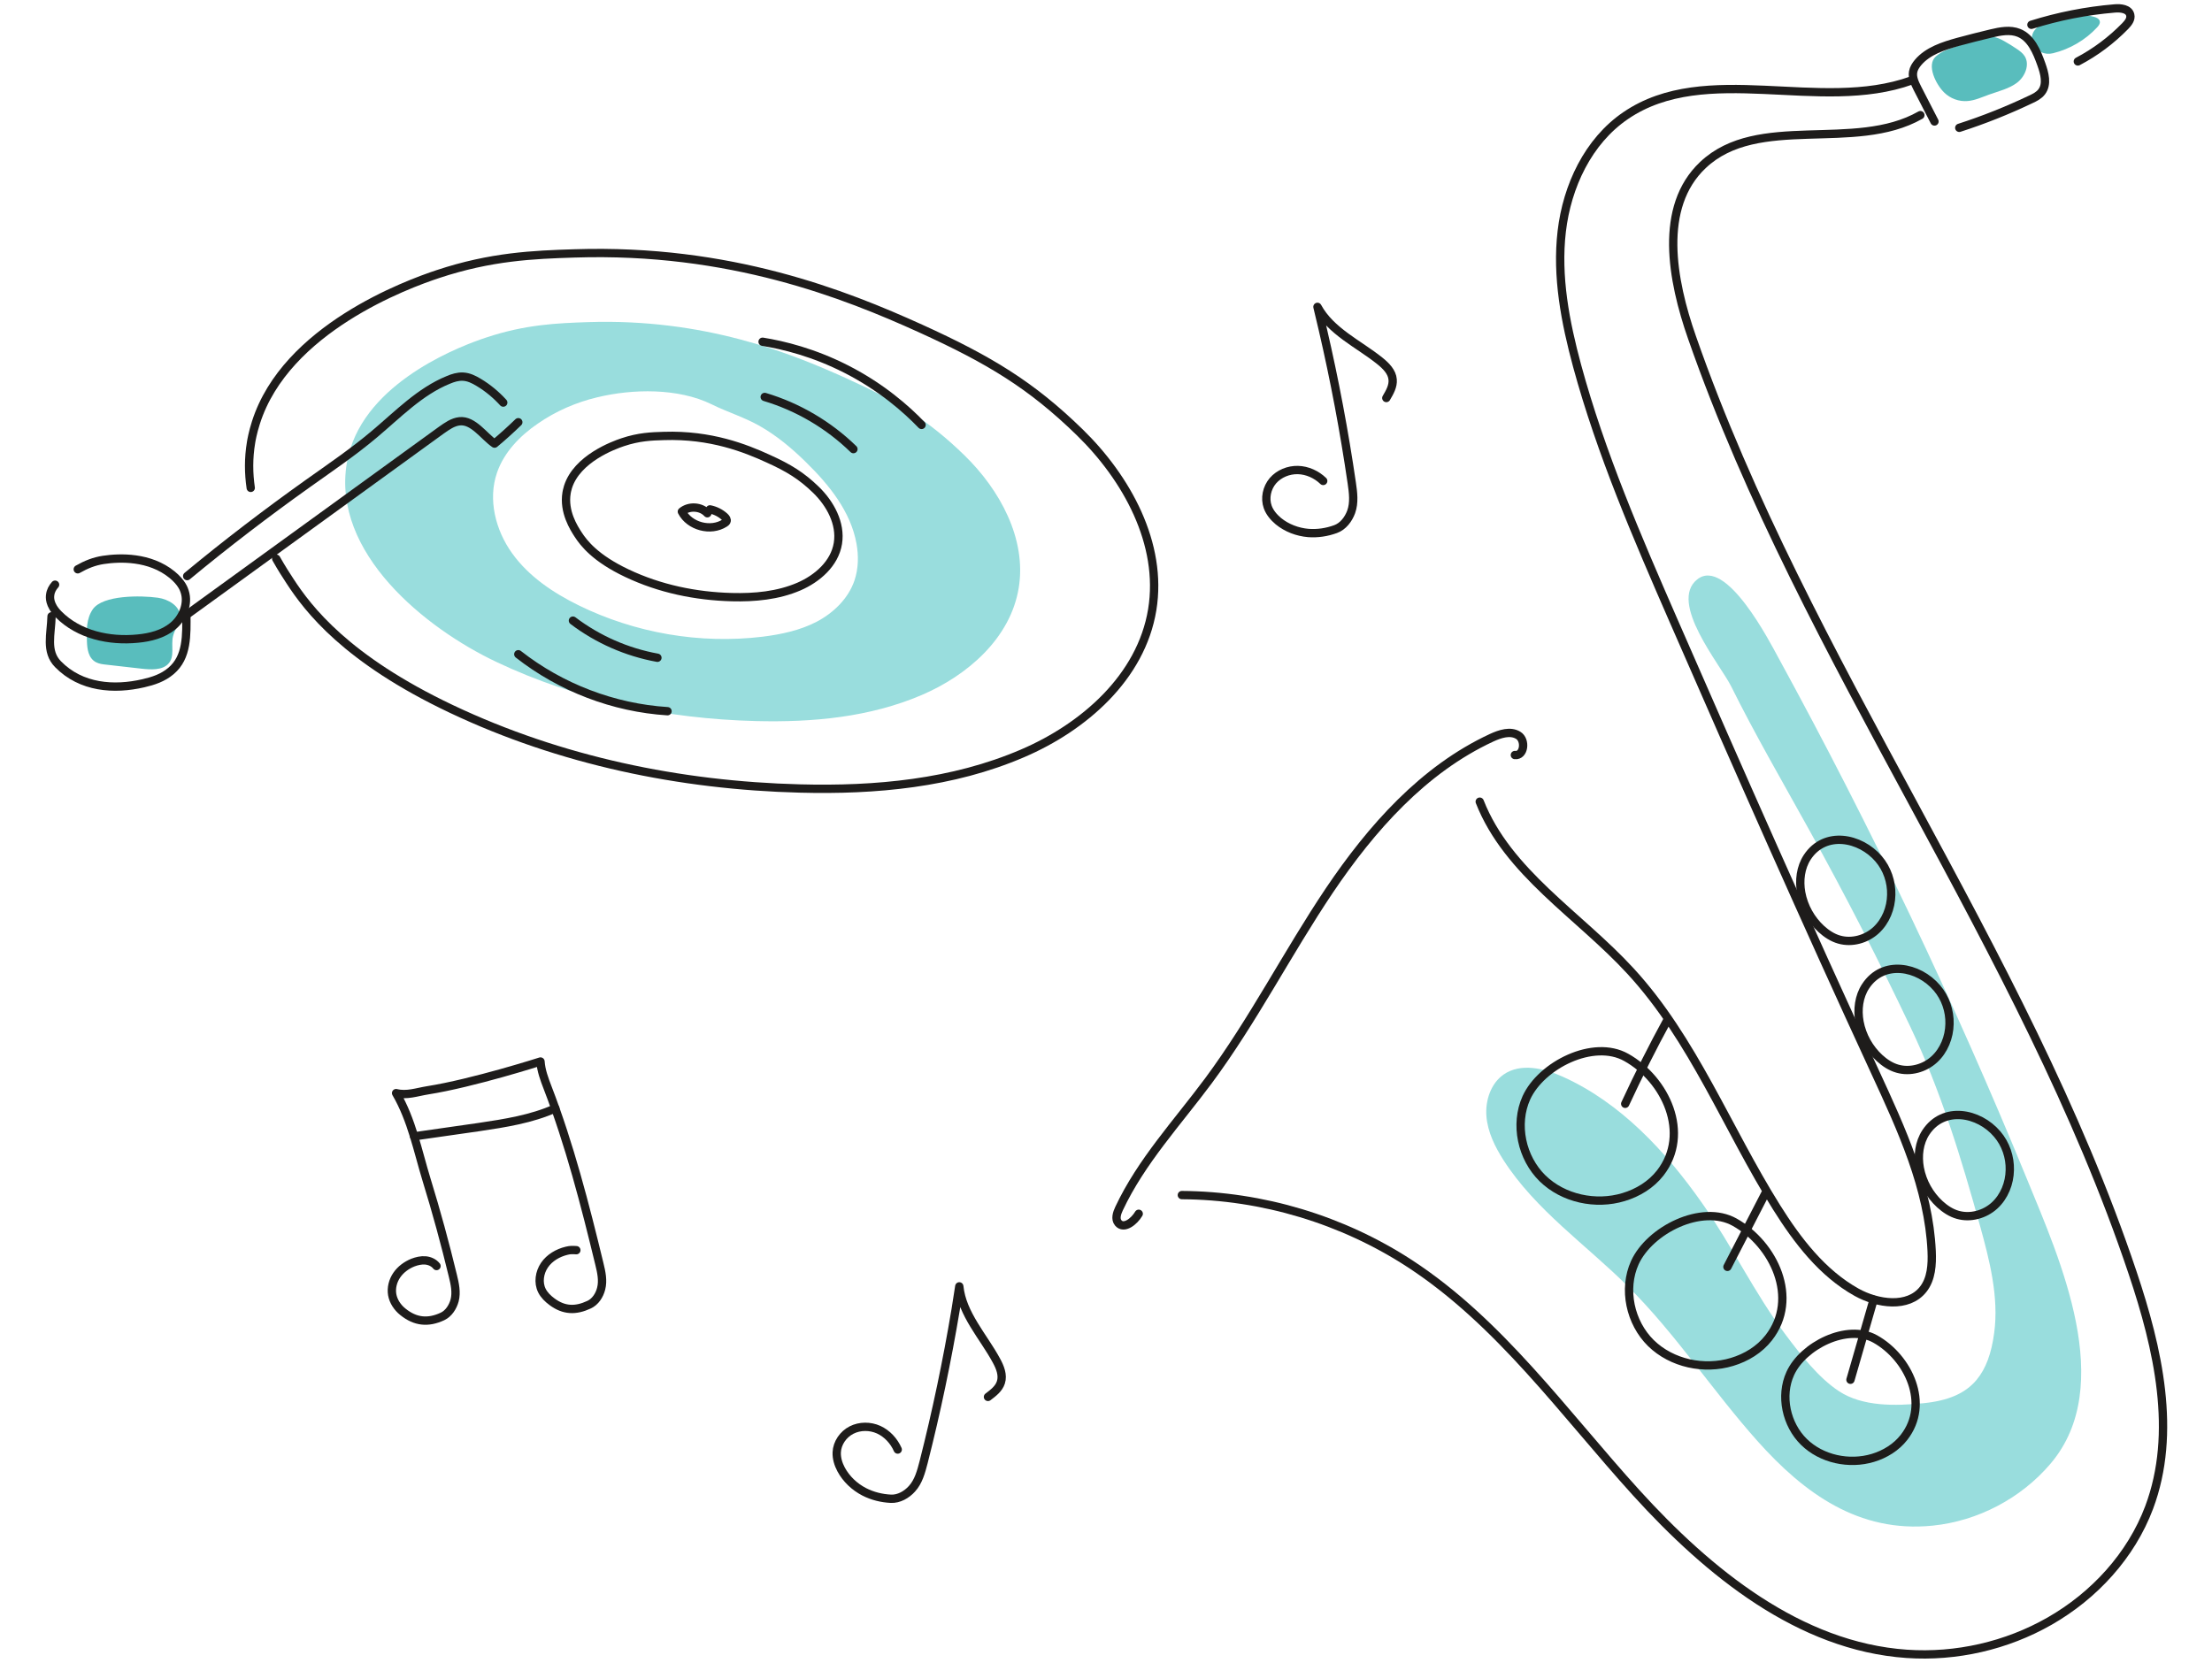 <svg width="266" height="200" viewBox="0 0 266 200" fill="none" xmlns="http://www.w3.org/2000/svg"><path d="M116.008 54.798C111.684 50.573 107.925 48.298 101.736 45.486 94.996 42.434 84.638 38.294 70.72 38.746 67.018 38.873 63.231 39.014 58.469 40.597 55.727 41.502 44.833 45.5 42.148 53.922 41.865 54.798 41.738 55.533 41.71 55.674 39.873 66.498 51.149 75.57 59.67 79.611 69.448 84.246 80.187 86.465 90.912 86.733 97.695 86.903 104.605 86.281 110.879 83.582 116.333 81.236 121.519 76.785 122.508 70.695 123.469 64.788 120.205 58.896 116.008 54.798ZM102.754 69.819C102.019 71.981 100.267 73.691 98.246 74.765 96.225 75.824 93.95 76.305 91.69 76.587 84.158 77.492 76.372 76.149 69.561 72.8 66.495 71.288 63.57 69.324 61.578 66.541 59.585 63.771 58.653 60.069 59.769 56.847 60.617 54.389 62.524 52.424 64.672 50.955 66.834 49.457 69.264 48.397 71.822 47.789 76.075 46.758 81.572 46.659 85.585 48.637 87.436 49.556 89.443 50.163 91.251 51.181 93.357 52.354 95.222 53.922 96.932 55.604 99.716 58.331 102.302 61.538 102.994 65.382 103.262 66.837 103.234 68.392 102.754 69.819ZM237.7 165.962C238.816 164.62 239.48 162.783 239.805 160.338 240.399 156.014 239.226 151.507 238.11 147.466 235.821 139.213 233.376 131.187 229.702 123.458 225.929 115.502 221.902 107.66 217.635 99.959 214.441 94.18 211.106 88.457 208.181 82.564 206.881 79.95 200.607 72.475 204.098 69.691 207.56 66.936 212.844 77.251 213.876 79.145 225.053 99.591 235.029 120.533 243.762 141.856 247.704 151.479 254.558 166.669 246.588 176.051 243.041 180.234 237.841 182.961 232.387 183.512 223.513 184.403 216.942 179.612 211.332 173.324 205.963 167.305 201.512 160.451 195.789 154.757 190.73 149.712 184.668 145.572 180.796 139.538 179.779 137.942 178.903 136.175 178.748 134.282 178.592 132.388 179.27 130.325 180.811 129.251 182.859 127.824 185.671 128.488 187.946 129.52 194.87 132.643 200.282 138.45 204.677 144.71 208.294 149.854 211.007 155.605 214.794 160.635 216.518 162.938 218.694 165.722 221.111 167.319 223.979 169.226 227.978 169.113 231.256 168.788 234.266 168.492 236.329 167.616 237.7 165.962Z" fill="#99DDDD"/><path d="M233.8 11.135C234.535 11.856 235.58 12.238 236.598 12.153 237.516 12.082 238.364 11.672 239.24 11.361 240.385 10.952 241.614 10.669 242.575 9.934 243.536 9.185 244.115 7.758 243.465 6.741 243.225 6.373 242.872 6.119 242.518 5.879 242.038 5.554 241.543 5.243 241.035 4.96 240.583 4.706 240.102 4.466 239.593 4.438 239.17 4.409 238.746 4.536 238.35 4.678 236.838 5.158 233.955 5.709 232.783 6.797 231.624 7.843 232.825 10.189 233.8 11.135ZM246.885 6.402C248.905 5.907 250.771 4.819 252.184 3.293 252.367 3.095 252.565 2.841 252.509 2.572 252.452 2.261 252.113 2.106 251.802 2.021 249.852 1.484 246.8 2.007 245.118 3.208 243.338 4.494 244.864 6.91 246.885 6.402ZM11.16 73.281C10.383 74.412 10.397 75.811 10.454 77.125 10.482 78.072 10.623 79.16 11.541 79.654 11.923 79.852 12.361 79.909 12.799 79.951 14.212 80.106 15.611 80.276 17.024 80.431 18.155 80.558 19.497 80.629 20.232 79.852 21.066 78.976 20.529 77.633 20.811 76.503 21.009 75.669 21.673 74.92 21.645 74.058 21.602 72.9 20.274 72.08 18.988 71.897 16.939 71.614 12.375 71.557 11.16 73.281Z" fill="#59BDBD"/><path d="M177.942 96.427C181.291 104.961 189.868 110.048 196.071 116.803C203.631 125.013 207.701 135.752 213.636 145.219C216.151 149.232 219.132 153.132 223.258 155.436C225.802 156.849 229.448 157.371 231.256 155.096C232.26 153.839 232.358 152.101 232.288 150.49C231.935 142.916 228.67 135.837 225.491 128.955C217.182 110.953 209.17 92.809 201.243 74.638C196.877 64.633 192.525 54.558 189.656 44.017C188.229 38.746 187.169 33.249 187.805 27.823C188.441 22.397 190.97 16.985 195.492 13.905C205.171 7.306 218.836 13.65 229.857 9.68" stroke="#1E1C1B" stroke-miterlimit="10" stroke-linecap="round" stroke-linejoin="round"/><path d="M136.935 145.996C136.398 146.915 135.155 147.904 134.477 147.099C134.081 146.632 134.307 145.926 134.576 145.361C137.246 139.68 141.598 135.017 145.329 129.987C150.713 122.724 154.825 114.599 159.869 107.095C164.928 99.592 171.174 92.541 179.369 88.74C180.387 88.273 181.616 87.864 182.563 88.443C183.524 89.022 183.283 90.958 182.167 90.817" stroke="#1E1C1B" stroke-miterlimit="10" stroke-linecap="round" stroke-linejoin="round"/><path d="M230.931 13.849C223.004 18.37 211.403 13.58 204.776 19.854 199.434 24.899 201.045 33.674 203.476 40.612 217.14 79.796 243.267 113.751 256.451 153.09 259.517 162.219 261.821 172.308 258.443 181.323 256.267 187.117 251.83 191.935 246.461 195.001 241.289 197.955 235.241 199.339 229.292 198.93 216.377 198.039 205.454 189.137 196.75 179.543 188.045 169.948 180.387 159.082 169.548 152.002 161.452 146.718 151.801 143.807 142.121 143.75M232.627 14.612C231.949 13.283 231.256 11.955 230.578 10.627 230.267 10.005 229.942 9.341 230.055 8.663 230.126 8.239 230.366 7.857 230.649 7.518 231.836 6.119 233.701 5.526 235.481 5.031 236.795 4.678 238.11 4.339 239.424 4.028 240.54 3.759 241.741 3.533 242.787 3.957 244.256 4.565 244.935 6.218 245.472 7.716 245.867 8.818 246.22 10.132 245.514 11.051 245.189 11.475 244.694 11.729 244.2 11.955 241.416 13.283 238.548 14.428 235.608 15.375M249.866 7.391C251.972 6.289 253.893 4.847 255.561 3.138 255.914 2.77 256.296 2.304 256.168 1.795 255.999 1.06 255.024.947 254.275 1.018 250.884 1.301 247.521 1.965 244.285 2.982" stroke="#1E1C1B" stroke-miterlimit="10" stroke-linecap="round" stroke-linejoin="round"/><path d="M199.647 141.093C198.544 142.506 196.948 143.481 195.238 143.99 191.889 145.007 187.989 144.174 185.488 141.729 182.987 139.27 182.111 135.243 183.552 132.05 185.332 128.135 191.592 124.956 195.563 127.189 200.268 129.817 203.349 136.331 199.647 141.093ZM212.689 160.919C211.587 162.332 209.99 163.307 208.28 163.816 204.931 164.833 201.031 164 198.53 161.555 196.029 159.096 195.153 155.069 196.594 151.876 198.375 147.962 204.635 144.782 208.605 147.015 213.311 149.657 216.405 156.171 212.689 160.919ZM228.967 172.887C228.035 174.088 226.678 174.922 225.223 175.36 222.368 176.222 219.048 175.515 216.928 173.438 214.809 171.361 214.045 167.913 215.289 165.2 216.801 161.879 222.128 159.166 225.505 161.06 229.49 163.292 232.118 168.846 228.967 172.887Z" stroke="#1E1C1B" stroke-miterlimit="10" stroke-linecap="round" stroke-linejoin="round"/><path d="M212.265 143.595C210.753 146.52 209.241 149.459 207.729 152.384M200.551 122.61C198.728 125.945 197.032 129.322 195.436 132.77M225.307 156.326C224.375 159.534 223.456 162.741 222.524 165.963M225.915 103.309C226.932 104.496 227.469 106.078 227.427 107.633 227.399 109.229 226.763 110.826 225.59 111.9 224.417 112.974 222.693 113.454 221.167 113.016 220.362 112.79 219.641 112.31 219.019 111.745 217.776 110.6 216.914 109.06 216.603 107.392 216.335 105.923 216.518 104.34 217.338 103.097 219.457 99.889 223.711 100.723 225.915 103.309ZM232.924 118.838C233.941 120.025 234.478 121.607 234.436 123.162 234.407 124.758 233.772 126.355 232.599 127.429 231.426 128.503 229.702 128.983 228.176 128.545 227.37 128.319 226.65 127.839 226.028 127.274 224.785 126.129 223.923 124.589 223.612 122.922 223.343 121.452 223.527 119.869 224.346 118.626 226.466 115.404 230.719 116.238 232.924 118.838ZM240.173 136.415C241.19 137.602 241.727 139.185 241.685 140.739 241.657 142.336 241.021 143.933 239.848 145.006 238.675 146.08 236.951 146.561 235.425 146.123 234.62 145.897 233.899 145.416 233.277 144.851 232.034 143.706 231.172 142.166 230.861 140.499 230.592 139.029 230.776 137.447 231.596 136.203 233.715 132.995 237.968 133.815 240.173 136.415ZM107.954 174.357C107.502 173.325 106.682 172.435 105.665 171.969 104.633 171.502 103.404 171.502 102.401 172.011 101.397 172.52 100.663 173.58 100.62 174.696 100.592 175.402 100.804 176.109 101.143 176.745 101.765 177.903 102.754 178.836 103.927 179.444 104.916 179.952 106.018 180.221 107.134 180.277 108.095 180.32 109.028 179.783 109.664 179.076 110.455 178.214 110.766 177.027 111.063 175.897 112.603 169.835 113.889 163.702 114.92 157.527L115.358 154.729C115.528 156.411 116.248 157.895 117.125 159.35 118.001 160.806 119.004 162.148 119.809 163.632 120.262 164.451 120.643 165.398 120.36 166.274 120.12 167.037 119.442 167.546 118.806 168.026M159.12 57.85C158.315 57.073 157.213 56.565 156.082 56.536 154.952 56.508 153.807 56.974 153.072 57.822 152.338 58.684 152.069 59.928 152.451 60.987 152.691 61.652 153.171 62.217 153.722 62.683 154.74 63.517 156.026 63.997 157.326 64.11 158.442 64.195 159.558 64.026 160.604 63.644 161.508 63.319 162.158 62.457 162.483 61.567 162.879 60.465 162.724 59.249 162.554 58.091 161.65 51.902 160.491 45.741 159.078 39.651L158.428 36.909C159.233 38.393 160.463 39.495 161.819 40.498 163.176 41.502 164.631 42.364 165.945 43.423 166.666 44.003 167.401 44.737 167.471 45.656 167.542 46.447 167.118 47.182 166.708 47.874M30.151 58.684C29.897 56.96 29.869 55.109 30.194 53.201 30.222 53.004 30.392 52.029 30.773 50.842 34.362 39.537 48.987 34.182 52.661 32.967 59.048 30.847 64.135 30.635 69.095 30.48 87.775 29.872 101.652 35.411 110.695 39.509 118.99 43.282 124.034 46.334 129.842 52 135.48 57.497 139.86 65.396 138.56 73.337 137.218 81.505 130.28 87.482 122.96 90.619 114.553 94.236 105.269 95.084 96.183 94.844 81.798 94.477 67.399 91.495 54.286 85.278 41.639 79.286 37.061 73.267 34.857 69.875 34.419 69.211 33.839 68.307 33.218 67.205" stroke="#1E1C1B" stroke-miterlimit="10" stroke-linecap="round" stroke-linejoin="round"/><path d="M79.848 52.439C85.472 52.255 89.655 53.922 92.368 55.166C94.869 56.296 96.381 57.229 98.133 58.925C99.829 60.578 101.143 62.952 100.761 65.354C100.366 67.813 98.26 69.607 96.07 70.554C93.541 71.642 90.743 71.896 88.002 71.826C83.663 71.713 79.34 70.823 75.383 68.943C71.568 67.135 70.197 65.326 69.533 64.308C69.01 63.503 67.753 61.553 68.134 59.278C68.148 59.221 68.191 58.925 68.304 58.571C69.392 55.166 73.786 53.555 74.888 53.188C76.824 52.538 78.35 52.481 79.848 52.439Z" stroke="#1E1C1B" stroke-miterlimit="10" stroke-linecap="round" stroke-linejoin="round"/><path d="M85.373 61.27C86.023 61.397 86.645 61.708 87.14 62.16 87.295 62.302 87.451 62.514 87.366 62.697 87.323 62.796 87.239 62.853 87.154 62.909 85.472 63.997 82.915 63.319 81.996 61.539 82.858 60.818 84.299 60.903 85.062 61.736M52.492 152.284C52.167 151.874 51.658 151.648 51.149 151.606 50.641 151.563 50.118 151.69 49.637 151.874 48.874 152.185 48.182 152.694 47.716 153.372 47.249 154.05 47.023 154.912 47.164 155.732 47.306 156.537 47.8 157.272 48.436 157.781 49.948 159.01 51.488 159.151 53.212 158.346 53.961 157.992 54.456 157.201 54.668 156.424 54.922 155.449 54.696 154.417 54.456 153.442 53.523 149.585 52.478 145.741 51.305 141.94 50.217 138.379 49.524 134.734 47.631 131.484 48.917 131.809 50.118 131.357 51.432 131.145 56.886 130.283 64.997 127.683 64.997 127.683 65.068 128.771 65.463 129.816 65.859 130.848 68.487 137.659 70.353 144.908 72.077 152.029 72.317 153.004 72.543 154.036 72.288 155.011 72.091 155.802 71.582 156.594 70.833 156.933 69.236 157.682 67.823 157.653 66.382 156.579 65.887 156.212 65.435 155.774 65.167 155.237 64.686 154.276 64.87 153.061 65.478 152.171 66.085 151.281 67.088 150.701 68.134 150.447 68.586 150.334 68.841 150.348 69.307 150.376" stroke="#1E1C1B" stroke-miterlimit="10" stroke-linecap="round" stroke-linejoin="round"/><path d="M49.793 136.684C52.393 136.317 54.993 135.95 57.593 135.568 60.73 135.102 63.909 134.607 66.778 133.321M91.958 47.747C95.943 48.934 99.645 51.11 102.627 54.021M91.704 41.106C94.233 41.516 97.837 42.392 101.793 44.413 106.018 46.575 108.985 49.203 110.822 51.111M68.897 74.651C71.879 76.912 75.383 78.453 79.057 79.117M62.327 78.693C67.442 82.706 73.786 85.137 80.272 85.547M62.327 50.786C61.408 51.676 60.461 52.538 59.472 53.358 58.215 52.51 56.914 50.489 55.261 50.673 54.456 50.758 53.749 51.266 53.085 51.733 42.812 59.179 32.539 66.626 22.267 74.073" stroke="#1E1C1B" stroke-miterlimit="10" stroke-linecap="round" stroke-linejoin="round"/><path d="M60.518 48.425C59.656 47.479 58.653 46.645 57.564 45.995 56.985 45.642 56.349 45.331 55.671 45.303 55.063 45.274 54.47 45.458 53.905 45.698 50.499 47.083 47.843 49.853 45.017 52.227 42.473 54.374 39.718 56.24 37.019 58.161 32.059 61.694 27.212 65.396 22.507 69.296M9.351 68.477C10.34 67.912 11.315 67.516 12.432 67.347 14.41 67.05 17.999 66.923 20.698 69.127 21.871 70.088 22.125 70.893 22.21 71.162 22.69 72.645 21.97 74.341 20.783 75.316 19.596 76.291 18.056 76.673 16.558 76.814 13.152 77.153 9.478 76.362 7.034 73.889 5.875 72.716 6.002 71.798 6.031 71.572 6.087 71.077 6.313 70.681 6.624 70.328" stroke="#1E1C1B" stroke-miterlimit="10" stroke-linecap="round" stroke-linejoin="round"/><path d="M22.408 73.733C22.436 76.418 22.535 79.032 20.571 80.7C19.596 81.533 18.423 81.915 17.25 82.183C13.718 83.003 9.761 82.734 6.977 79.894C5.465 78.354 6.144 76.291 6.2 74.129" stroke="#1E1C1B" stroke-miterlimit="10" stroke-linecap="round" stroke-linejoin="round"/></svg>